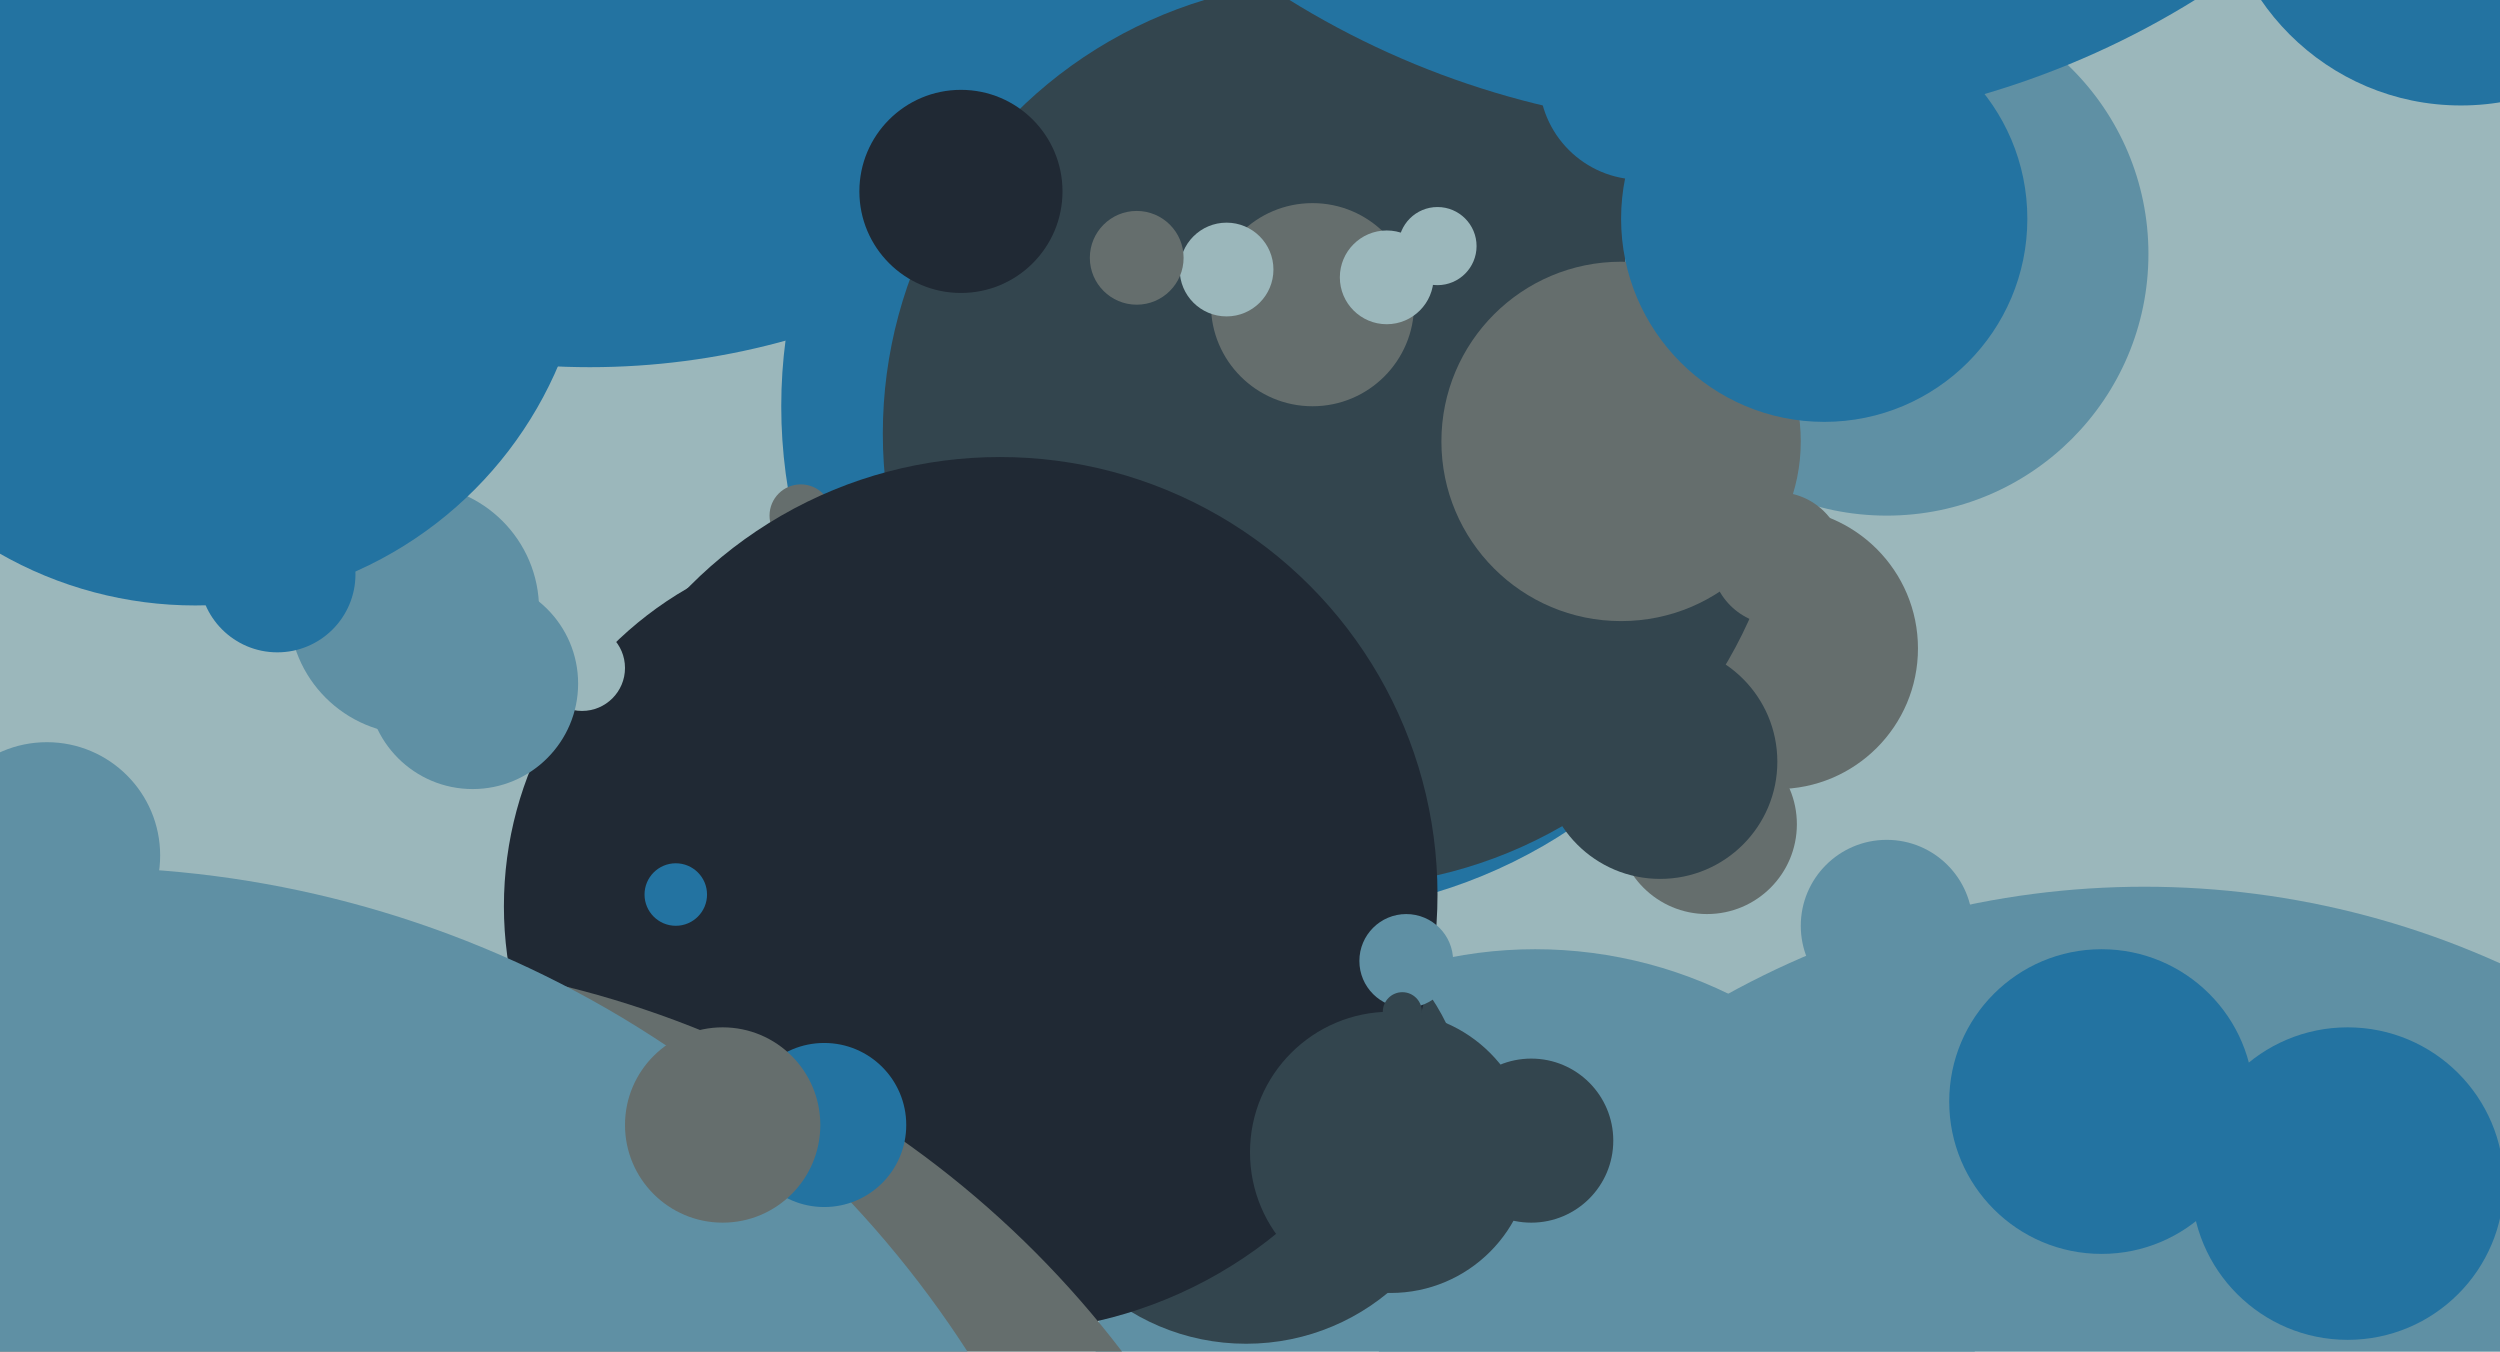 <svg xmlns="http://www.w3.org/2000/svg" width="640px" height="346px">
  <rect width="640" height="346" fill="rgb(155,183,187)"/>
  <circle cx="330" cy="104" r="130" fill="rgb(35,115,161)"/>
  <circle cx="151" cy="-94" r="188" fill="rgb(35,115,161)"/>
  <circle cx="393" cy="356" r="113" fill="rgb(95,144,164)"/>
  <circle cx="106" cy="156" r="32" fill="rgb(95,144,164)"/>
  <circle cx="455" cy="166" r="36" fill="rgb(101,110,109)"/>
  <circle cx="437" cy="211" r="23" fill="rgb(101,110,109)"/>
  <circle cx="549" cy="448" r="221" fill="rgb(95,144,164)"/>
  <circle cx="205" cy="132" r="8" fill="rgb(101,110,109)"/>
  <circle cx="392" cy="292" r="21" fill="rgb(51,69,78)"/>
  <circle cx="630" cy="-35" r="62" fill="rgb(35,115,161)"/>
  <circle cx="319" cy="287" r="57" fill="rgb(51,69,78)"/>
  <circle cx="342" cy="111" r="116" fill="rgb(51,69,78)"/>
  <circle cx="425" cy="195" r="30" fill="rgb(51,69,78)"/>
  <circle cx="601" cy="303" r="40" fill="rgb(35,115,161)"/>
  <circle cx="256" cy="229" r="112" fill="rgb(32,41,52)"/>
  <circle cx="483" cy="65" r="67" fill="rgb(95,144,164)"/>
  <circle cx="336" cy="78" r="26" fill="rgb(101,110,109)"/>
  <circle cx="223" cy="232" r="94" fill="rgb(32,41,52)"/>
  <circle cx="314" cy="69" r="12" fill="rgb(155,183,187)"/>
  <circle cx="415" cy="113" r="46" fill="rgb(101,110,109)"/>
  <circle cx="368" cy="63" r="10" fill="rgb(155,183,187)"/>
  <circle cx="173" cy="229" r="8" fill="rgb(35,115,161)"/>
  <circle cx="246" cy="49" r="26" fill="rgb(32,41,52)"/>
  <circle cx="50" cy="54" r="101" fill="rgb(35,115,161)"/>
  <circle cx="355" cy="71" r="12" fill="rgb(155,183,187)"/>
  <circle cx="12" cy="219" r="29" fill="rgb(95,144,164)"/>
  <circle cx="83" cy="502" r="257" fill="rgb(101,110,109)"/>
  <circle cx="538" cy="282" r="39" fill="rgb(35,115,161)"/>
  <circle cx="356" cy="295" r="36" fill="rgb(51,69,78)"/>
  <circle cx="20" cy="493" r="271" fill="rgb(95,144,164)"/>
  <circle cx="211" cy="288" r="21" fill="rgb(35,115,161)"/>
  <circle cx="149" cy="171" r="11" fill="rgb(155,183,187)"/>
  <circle cx="121" cy="175" r="27" fill="rgb(95,144,164)"/>
  <circle cx="360" cy="246" r="12" fill="rgb(95,144,164)"/>
  <circle cx="71" cy="147" r="20" fill="rgb(35,115,161)"/>
  <circle cx="420" cy="20" r="26" fill="rgb(35,115,161)"/>
  <circle cx="467" cy="56" r="52" fill="rgb(35,115,161)"/>
  <circle cx="483" cy="237" r="22" fill="rgb(95,144,164)"/>
  <circle cx="291" cy="66" r="12" fill="rgb(101,110,109)"/>
  <circle cx="185" cy="288" r="25" fill="rgb(101,110,109)"/>
  <circle cx="455" cy="143" r="17" fill="rgb(101,110,109)"/>
  <circle cx="359" cy="259" r="5" fill="rgb(51,69,78)"/>
  <circle cx="446" cy="-187" r="220" fill="rgb(35,115,161)"/>
</svg>